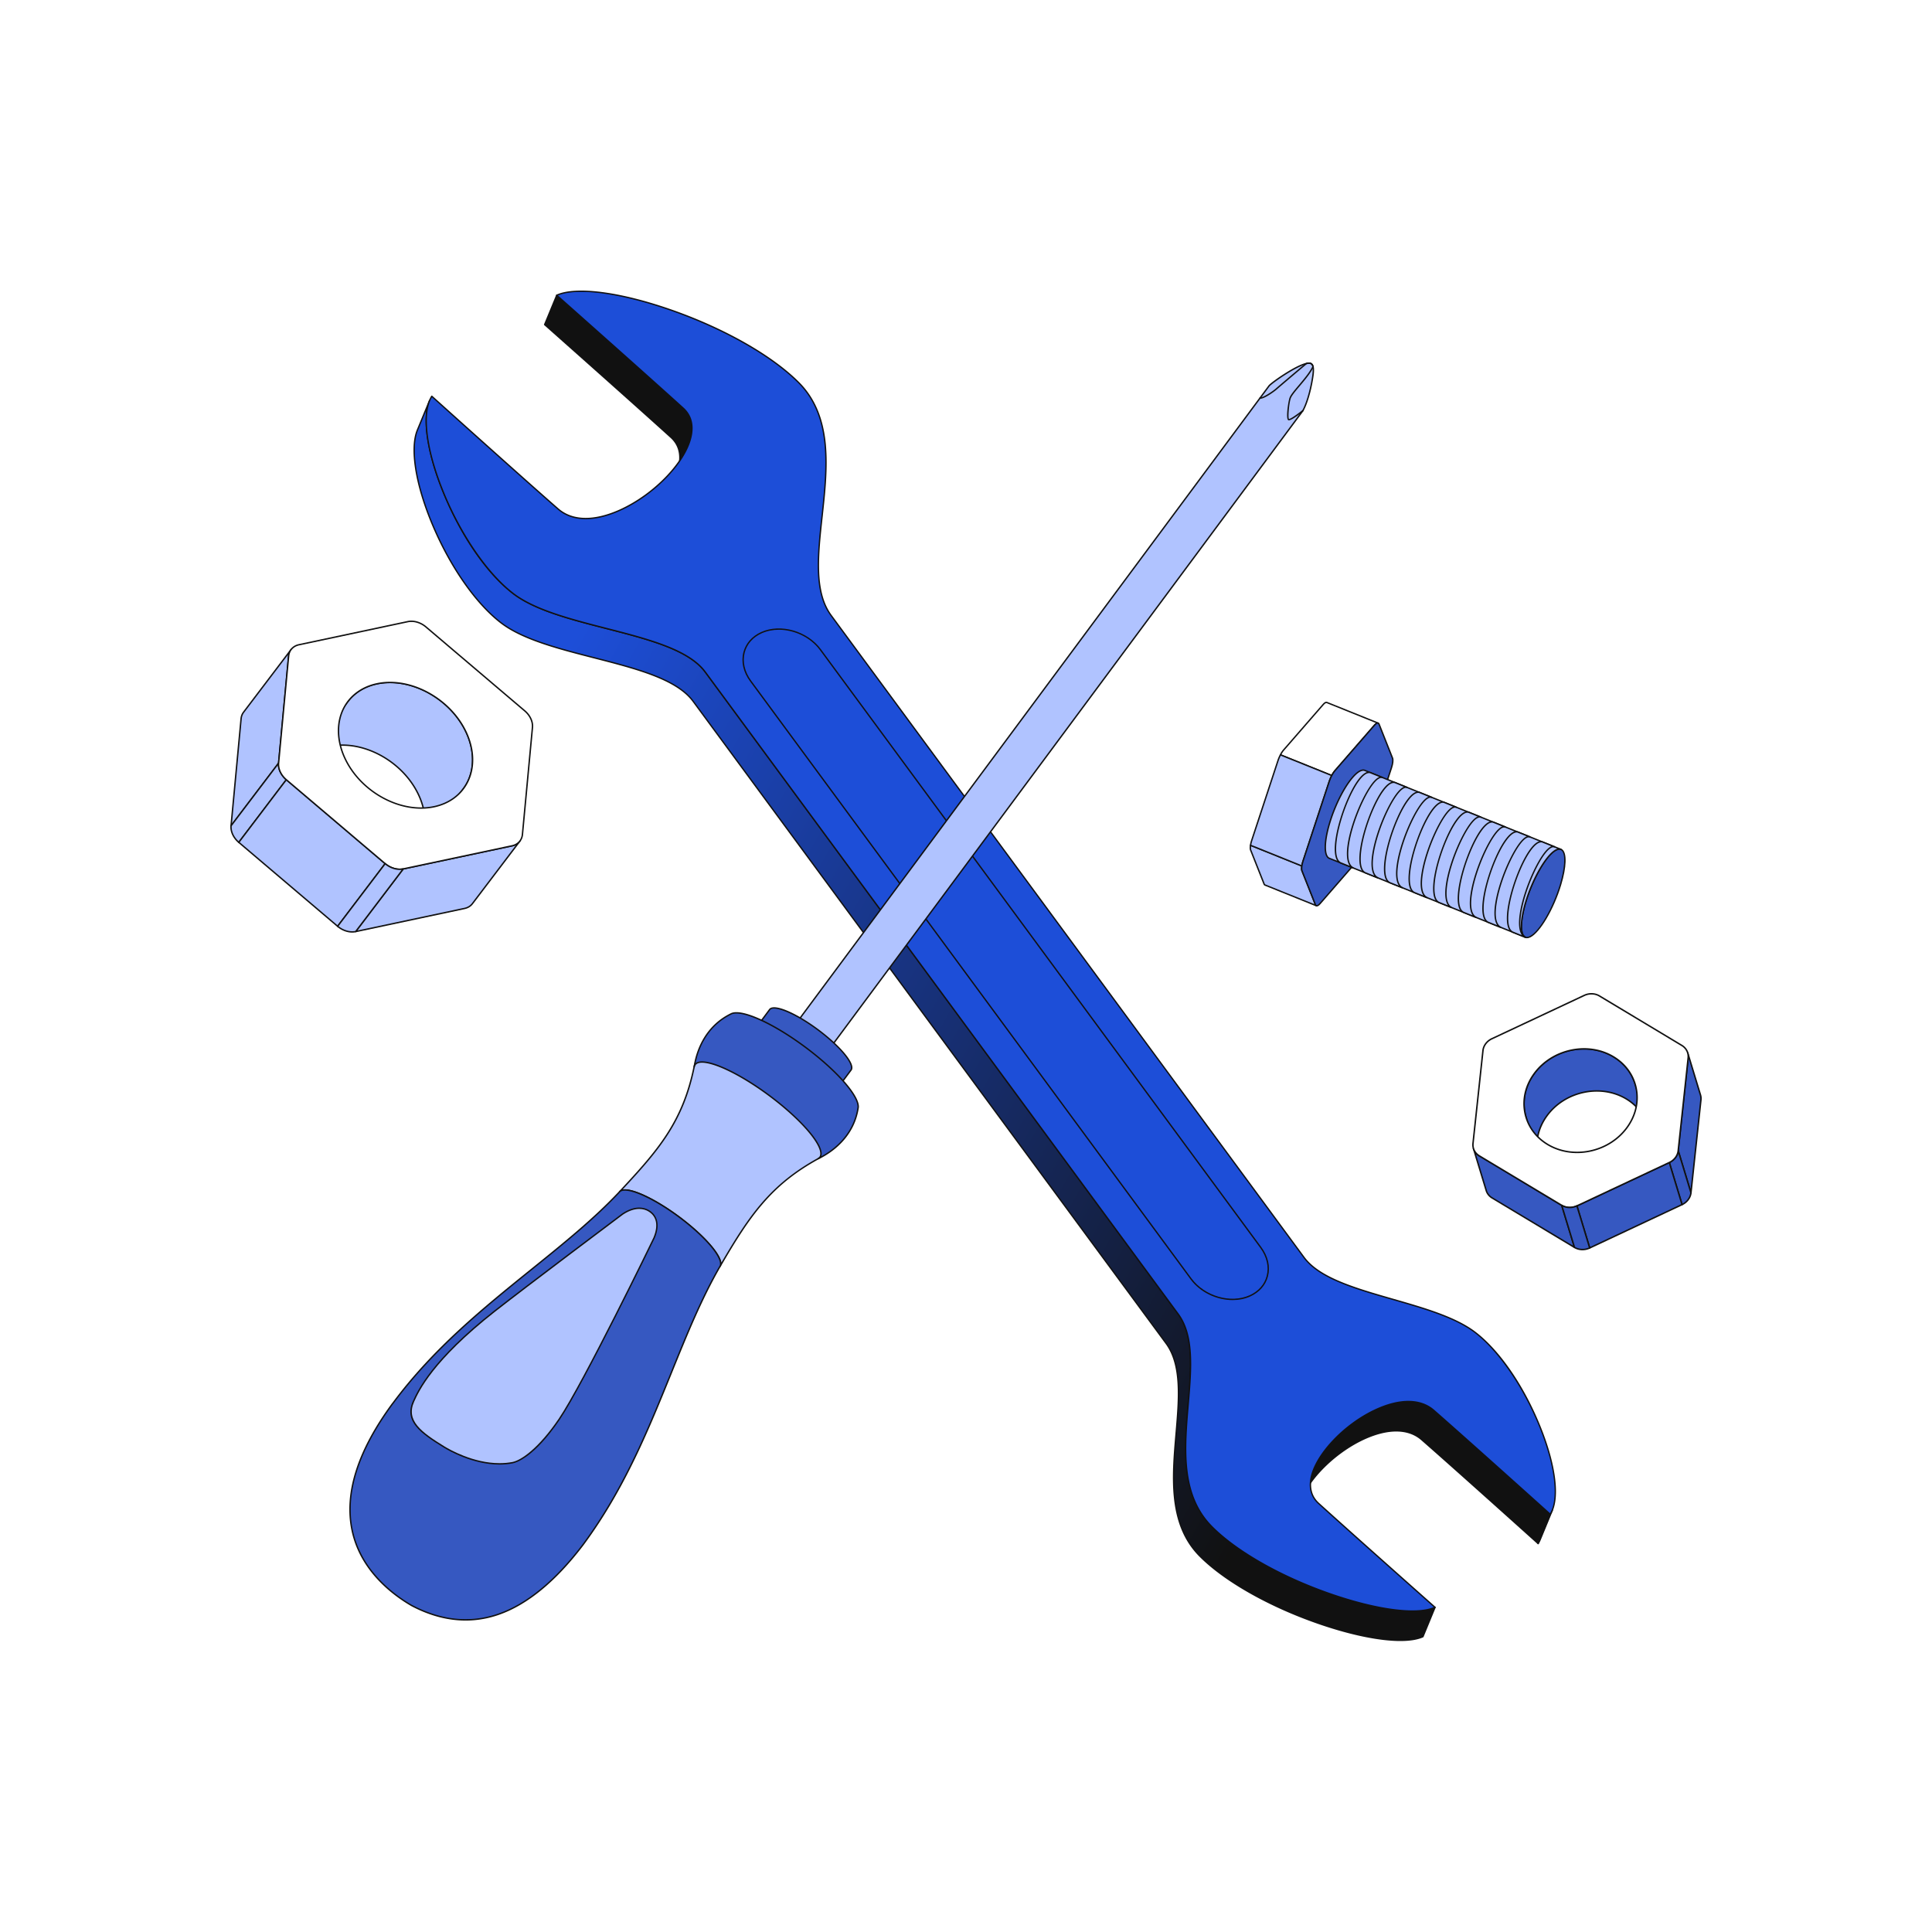 <svg xmlns="http://www.w3.org/2000/svg" viewBox="0 0 2500 2500" width="2500" height="2500"><path fill="#FFF" d="M0 0h2500v2500H0z"/><g transform="translate(535.0 376.0) rotate(0.0 739.5 874.0) scale(0.877 0.878)"><svg width="1685.844" height="1990.311" viewBox="0 0 1685.844 1990.311"><linearGradient id="a" gradientUnits="userSpaceOnUse" x1="105.252" x2="1417.589" y1="745.51" y2="1484.992"><stop offset="0" stop-color="#1D4ED8"/><stop offset="1" stop-color="#111"/></linearGradient><path d="m405.271 228.503-17.853 43.231c8.784-21.27 8.065-41.352-7.512-55.451C326.382 167.79 200.204 56.014 193.563 50.132l17.853-43.231c6.641 5.883 132.82 117.658 186.344 166.151 15.577 14.099 16.295 34.181 7.511 55.451" fill="#111"/><path d="M387.419 272.735a.999.999 0 0 1-.924-1.382l.029-.073c6.532-15.855 10.55-38.11-7.289-54.255C327.402 170.063 206.582 63 192.975 50.947l-.075-.067a1 1 0 0 1-.261-1.13l17.853-43.231a.997.997 0 0 1 1.587-.366l.075.067c13.607 12.054 134.436 119.124 186.277 166.092 14.822 13.417 17.506 32.982 7.764 56.574l-17.853 43.231c0 .001.001-.001 0 0a1 1 0 0 1-.923.618zm-192.66-222.88c15.648 13.864 134.515 119.206 185.818 165.687 10.968 9.927 15.291 23.218 12.851 39.019l10.919-26.439c6.549-15.859 10.606-38.157-7.259-54.328C346.324 127.801 229.388 24.16 211.804 8.58z" fill="#111"/><path d="m1680.358 1797.473-17.853 43.231c-.888 2.151-1.914 4.141-3.083 5.957l17.853-43.231c1.168-1.815 2.194-3.805 3.083-5.957" fill="#fff"/><g fill="#111"><path d="M1659.421 1847.661a1 1 0 0 1-.923-1.382l17.854-43.23a.961.961 0 0 1 .083-.159c1.12-1.742 2.129-3.691 2.998-5.794l.002-.004a.999.999 0 1 1 1.848.764l-.008.021-17.846 43.21c-.916 2.219-1.981 4.277-3.166 6.116a1.004 1.004 0 0 1-.842.458z"/><path d="m1677.275 1803.43-17.853 43.231c-6.218-5.587-124.361-111.737-171.785-153.108-21.153-18.455-52.972-15.6-84.13-1.593-40.032 17.996-78.953 54.402-92.687 87.659l17.853-43.231c13.734-33.257 52.655-69.663 92.687-87.659 31.157-14.006 62.976-16.862 84.13 1.593 47.423 41.371 165.567 147.521 171.785 153.108"/><path d="M1659.422 1847.661c-.244 0-.482-.09-.668-.256-12.704-11.415-125.455-112.691-171.773-153.099-18.915-16.502-48.414-17.011-83.062-1.435-39.981 17.973-78.746 54.615-92.174 87.129a1 1 0 0 1-1.848-.764l17.854-43.231c13.601-32.938 52.798-70.026 93.2-88.189 35.403-15.915 65.661-15.292 85.197 1.752 46.33 40.417 159.091 141.702 171.796 153.118a1 1 0 0 1 .256 1.126l-17.854 43.23a1.002 1.002 0 0 1-.924.619zm-209.343-168.113c15.099 0 28.096 4.422 38.216 13.251 45.247 39.473 153.855 137.001 170.743 152.173l17.043-41.27c-15.002-13.479-125.511-112.727-171.248-152.626-18.913-16.503-48.414-17.01-83.062-1.436-39.982 17.975-78.747 54.617-92.173 87.129l-10.203 24.708c18.023-27.722 50.455-55.484 83.703-70.43 17.064-7.67 32.932-11.499 46.981-11.499z"/></g><path d="M1177.92 1821.606c-83.446-84.129 3.008-241.922-49.604-313.265L430.61 562.242c-44.922-60.915-213.225-62.486-282.964-115.377C67.816 386.28-.223 220.242 23.722 162.262L5.869 205.493c-23.944 57.981 44.094 224.019 123.924 284.603 69.74 52.891 238.042 54.462 282.964 115.377l697.706 946.099c52.612 71.343-33.841 229.136 49.604 313.265 79.29 79.924 274.115 143.898 329.42 119.037l17.853-43.231c-55.305 24.861-250.13-39.113-329.42-119.037z" fill="url(#a)"/><path d="M1456.122 1990.315c-31.059.001-74.501-8.902-122.68-25.721-72.628-25.354-137.706-62.384-174.085-99.054-20.846-21.016-32.977-48.514-37.086-84.064-3.619-31.31-.755-64.792 2.016-97.172 4.427-51.749 8.608-100.628-14.629-132.139L411.952 606.067c-24.178-32.787-83.449-47.984-146.2-64.075-51.389-13.177-104.527-26.802-136.563-51.099-37-28.081-74.829-81.794-101.193-143.683C2.397 287.116-6.436 232.668 4.945 205.111l17.852-43.231a1.002 1.002 0 0 1 1.307-.542.999.999 0 0 1 .542 1.306c-11.182 27.078-2.353 80.934 23.043 140.551 26.232 61.583 63.826 114.994 100.562 142.873 31.716 24.054 84.656 37.628 135.854 50.756 63.105 16.181 122.711 31.465 147.312 64.824l697.705 946.1c23.686 32.118 19.473 81.362 15.012 133.497-5.609 65.57-11.41 133.373 34.498 179.657 36.176 36.465 100.97 73.314 173.324 98.573 69.453 24.245 128.836 32.008 154.977 20.255a.998.998 0 0 1 1.334 1.294l-17.853 43.231a1 1 0 0 1-.515.53c-8.268 3.717-19.764 5.53-33.777 5.53zM18.976 176.373 6.794 205.875c-11.183 27.078-2.354 80.934 23.042 140.551C56.068 408.01 93.662 461.42 130.397 489.3c31.715 24.053 84.655 37.627 135.852 50.755 63.105 16.181 122.712 31.465 147.312 64.825l697.706 946.099c23.686 32.118 19.473 81.362 15.012 133.497-5.609 65.57-11.41 133.373 34.498 179.657 36.176 36.465 100.97 73.314 173.324 98.573 69.134 24.134 128.291 31.938 154.614 20.416l16.779-40.631c-27.62 10.581-86.197 2.611-154.2-21.128-72.627-25.354-137.706-62.383-174.085-99.053-20.846-21.016-32.977-48.514-37.086-84.064-3.619-31.31-.755-64.792 2.016-97.172 4.428-51.749 8.609-100.628-14.629-132.139l-697.705-946.1c-24.178-32.786-83.448-47.983-146.199-64.074-51.39-13.177-104.528-26.803-136.565-51.1-37-28.081-74.829-81.794-101.192-143.683-21.674-50.879-31.329-97.715-26.873-127.605z" fill="#111"/><path d="M211.416 6.901c60.024-26.983 271.363 42.466 357.378 129.142 90.554 91.265-9.604 265.317 47.487 342.733l697.706 946.099c41.401 56.14 187.853 61.503 252.143 110.253 76.571 58.095 141.323 221.405 111.146 268.303-6.218-5.587-124.362-111.737-171.785-153.108-21.153-18.455-52.972-15.6-84.13-1.593-63.64 28.609-124.473 103.746-85.768 138.789 49.316 44.682 165.626 147.703 171.748 153.125-55.305 24.862-250.13-39.112-329.42-119.037-83.446-84.129 3.008-241.922-49.604-313.265l-697.707-946.1c-44.922-60.915-213.225-62.486-282.964-115.377C64.589 383.832-5.702 206.65 27.08 155.776c6.746 6.062 134.919 121.249 186.355 166.099 22.936 20.026 57.457 16.926 91.268 1.726 69.041-31.037 135.055-112.536 93.056-150.55-53.524-48.492-179.702-160.267-186.343-166.15z" fill="#1D4ED8"/><path d="M1473.974 1947.084c-31.059.001-74.502-8.902-122.68-25.721-72.627-25.354-137.706-62.383-174.085-99.053-20.846-21.016-32.977-48.514-37.086-84.064-3.619-31.31-.755-64.792 2.016-97.172 4.427-51.749 8.609-100.628-14.629-132.139l-697.705-946.1c-24.178-32.786-83.448-47.983-146.199-64.074-51.39-13.177-104.528-26.803-136.565-51.1-38.706-29.375-77.601-85.645-104.043-150.523-25.859-63.442-32.28-117.817-16.758-141.903a1 1 0 0 1 1.509-.202c5.485 4.93 134.912 121.243 186.344 166.089 20.534 17.929 52.57 18.485 90.201 1.568 51.853-23.31 98.933-73.28 104.949-111.392 2.43-15.388-1.66-28.006-12.154-37.505C345.255 126.832 224.434 19.769 210.828 7.716l-.075-.067a.998.998 0 0 1 .253-1.66c28.83-12.961 93.849-4.563 169.683 21.917 78.768 27.505 149.353 67.667 188.816 107.433 22.58 22.757 35.344 52.706 39.019 91.556 3.238 34.22-.766 70.899-4.636 106.371-6.21 56.901-12.075 110.646 13.198 144.918l697.706 946.099c22.452 30.446 75.238 45.583 131.123 61.608 45.014 12.908 91.56 26.254 120.819 48.442 35.688 27.077 71.547 78.953 95.925 138.77 23.838 58.494 29.761 108.641 15.457 130.871a1 1 0 0 1-1.509.203c-12.704-11.415-125.455-112.691-171.774-153.099-18.913-16.502-48.412-17.011-83.062-1.436-47.765 21.472-91.136 67.509-96.683 102.623-2.236 14.162 1.523 25.773 11.176 34.513 47.801 43.31 159.149 141.966 171.688 153.072.254.226.401.587.351.922-.051.336-.243.645-.553.784-8.267 3.714-19.762 5.528-33.776 5.528zM27.3 157.318c-14.369 24.042-7.71 77.092 17.549 139.065 25.921 63.597 65.541 120.953 103.4 149.685 31.716 24.053 84.656 37.628 135.854 50.755 63.105 16.182 122.711 31.465 147.312 64.825l697.705 946.099c23.686 32.118 19.473 81.362 15.012 133.497-5.609 65.57-11.41 133.373 34.498 179.657 36.176 36.465 100.97 73.314 173.324 98.572 68.208 23.812 126.706 31.725 153.539 20.868-17.169-15.21-124.009-109.896-170.572-152.084-10.184-9.221-14.157-21.437-11.809-36.307 5.64-35.704 49.529-82.419 97.838-104.136 35.406-15.915 65.662-15.291 85.197 1.752 45.395 39.601 154.563 137.636 170.906 152.318 13.151-22.186 6.992-71.008-16.247-128.031-23.886-58.61-60.396-111.463-95.281-137.931-28.962-21.961-75.324-35.256-120.161-48.113-56.222-16.122-109.326-31.349-132.182-62.343L615.476 479.369c-25.736-34.9-19.83-89.022-13.577-146.322 3.859-35.372 7.852-71.948 4.633-105.965-3.63-38.371-16.206-67.92-38.447-90.335-39.26-39.561-109.561-79.543-188.056-106.953C305.903 3.91 242.34-4.665 213.259 7.199c18.013 15.958 134.52 119.222 185.172 165.112 11.025 9.98 15.328 23.203 12.787 39.299-3.03 19.194-15.986 41.594-36.482 63.071-19.974 20.931-44.7 38.629-69.622 49.833-38.387 17.257-71.179 16.587-92.337-1.885C162.965 279.194 40.02 168.748 27.3 157.318z" fill="#111"/><path d="M513.469 504.156c-28.441 12.785-35.561 44.737-15.935 71.35l649.676 880.971c19.652 26.648 58.618 37.881 87.059 25.095 28.405-12.769 35.526-44.719 15.874-71.367L600.466 529.233c-19.625-26.612-58.593-37.846-86.997-25.077" fill="#1D4ED8"/><path d="M1208.619 1487.824c-23.366.001-47.9-11.344-62.214-30.754L496.728 576.099c-10.078-13.667-13.578-29.012-9.855-43.21 3.427-13.066 12.727-23.595 26.186-29.645l.41.912-.41-.912c28.772-12.937 68.346-1.543 88.212 25.395l649.677 880.971c10.096 13.689 13.604 29.054 9.877 43.263-3.423 13.054-12.708 23.57-26.146 29.611-8.062 3.624-16.974 5.34-26.06 5.34zM539.151 499.89c-8.814 0-17.454 1.664-25.272 5.178-12.897 5.797-21.801 15.858-25.071 28.328-3.566 13.602-.182 28.346 9.53 41.516l649.677 880.972c19.351 26.242 57.86 37.354 85.844 24.776 12.875-5.788 21.765-15.836 25.031-28.294 3.57-13.613.178-28.375-9.552-41.568L599.661 529.827c-13.931-18.891-37.799-29.937-60.51-29.937z" fill="#111"/></svg></g><g transform="translate(452.0 469.0) rotate(0.0 624.0 814.0) scale(0.912 0.912)"><svg width="1368.87" height="1785.174" viewBox="0 0 1368.87 1785.174"><ellipse cx="641.872" cy="977.124" fill="#b0c3ff" rx="7.439" ry="29.757" transform="matrix(.596 -.803 .803 .596 -525.317 910.487)"/><path d="M663.121 996.823c-4.467 0-11.324-3.496-14.605-5.324-12.956-7.221-26.757-19.27-30.766-26.859-1.494-2.829-1.592-4.909-.29-6.182 3.297-3.227 13.524 1.927 17.768 4.292 12.957 7.221 26.758 19.27 30.766 26.859 1.494 2.829 1.592 4.909.29 6.182-.749.731-1.853 1.032-3.163 1.032zm-42.506-37.419c-.848 0-1.437.172-1.756.484-.568.556-.328 1.948.66 3.818 3.855 7.3 17.3 18.984 29.971 26.045 8.8 4.905 14.151 5.829 15.396 4.609.568-.556.328-1.947-.66-3.818-3.855-7.3-17.3-18.983-29.971-26.045-6.545-3.647-11.181-5.093-13.64-5.093z" fill="#111"/><path d="M1305.238 32.916 617.964 959.397c1.598-2.155 7.818-.767 16.778 4.227 12.834 7.153 26.43 18.996 30.368 26.452 1.189 2.251 1.362 3.844.67 4.776l687.274-926.481c7.564-14.079 12.328-36.285 14.211-49.925 2.506-18.149-3.208-18.314-9.276-16.928-15.244 3.484-46.792 25.444-52.751 31.398z" fill="#b0c3ff"/><path d="M665.78 995.852a1 1 0 0 1-.803-1.596c.449-.605.175-1.959-.751-3.713-3.855-7.299-17.3-18.984-29.971-26.045-9.773-5.447-14.617-5.678-15.487-4.505a1 1 0 0 1-1.607-1.191L1304.435 32.32a1.03 1.03 0 0 1 .096-.112c6.199-6.194 37.871-28.154 53.236-31.665 3.03-.692 6.145-1.05 8.384 1 2.699 2.473 3.368 7.887 2.104 17.039-2.024 14.657-6.989 36.616-14.32 50.262a.942.942 0 0 1-.078.123L666.588 995.441l-.005.006a.997.997 0 0 1-.803.405zm-45.104-38.433c4.445.028 11.227 3.478 14.552 5.331 12.956 7.221 26.758 19.27 30.766 26.859.393.744.689 1.438.888 2.08l685.326-923.855c7.187-13.417 12.068-35.055 14.067-49.525 1.134-8.211.638-13.355-1.475-15.291-1.56-1.428-4.088-1.097-6.588-.525-14.704 3.36-46.168 25.09-52.216 31.078z" fill="#111"/><path d="M1333.043 82.131c-.332 0-.575-.06-.754-.149-3.976-1.999.012-26.927 1.683-31.749 1.45-4.181 6.867-10.592 13.139-18.016 7.156-8.471 15.255-18.056 19.203-26.402-.444-1.543-1.158-2.586-2.176-3.184-1.304-.765-3.213-.833-5.682-.202-9.441 7.78-37.245 31.34-43.033 36.418-2.669 2.343-17.837 13.483-23.37 12.625a1 1 0 1 1 .307-1.977c4.068.626 17.879-8.76 21.745-12.151 5.83-5.116 33.969-28.958 43.25-36.599a.99.99 0 0 1 .377-.194c3.146-.844 5.573-.729 7.419.354 1.554.913 2.628 2.513 3.193 4.757a1 1 0 0 1-.062.664c-4.003 8.667-12.312 18.502-19.645 27.18-5.887 6.969-11.448 13.551-12.776 17.38-2.656 7.663-4.118 27.494-2.655 29.302 1.895.24 11.384-6.296 19.222-12.599a1.001 1.001 0 0 1 1.254 1.559c-13.46 10.825-18.645 12.983-20.639 12.983z" fill="#111"/><g><ellipse cx="629.853" cy="993.762" fill="#fff" rx="17.898" ry="71.915" transform="matrix(.596 -.803 .803 .596 -543.5 907.038)"/><path d="M681.212 1039.954c-7.608 0-19.922-4.499-35.047-13-31.167-17.516-64.121-46.383-73.461-64.351-3.162-6.082-3.438-10.448-.824-12.979 5.103-4.939 20.676-.848 41.66 10.945 31.167 17.516 64.121 46.384 73.461 64.351 3.162 6.082 3.438 10.449.824 12.979-1.425 1.38-3.666 2.055-6.613 2.055zm-102.698-90.383c-2.561 0-4.287.564-5.243 1.49-2.372 2.295-.653 7.042 1.207 10.619 9.188 17.676 41.787 46.176 72.666 63.531 23.775 13.362 36.022 14.412 39.29 11.251 2.372-2.296.653-7.042-1.207-10.62-9.188-17.676-41.786-46.175-72.666-63.531-16.813-9.447-27.862-12.74-34.047-12.74z" fill="#111"/><path d="m572.092 950.893 24.259-32.673c3.879-5.224 19.102-1.736 40.958 10.548 31.072 17.463 63.784 46.09 73.064 63.941 2.752 5.295 3.134 9.046 1.499 11.249l-24.259 32.673c1.635-2.203 1.254-5.955-1.499-11.249-9.28-17.85-41.991-46.478-73.064-63.941-21.856-12.284-37.079-15.772-40.958-10.548" fill="#3658c1"/><path d="M687.612 1037.631a1 1 0 0 1-.802-1.596l.004-.005c1.424-1.927.875-5.449-1.587-10.186-9.188-17.676-41.786-46.175-72.666-63.531-16.753-9.415-35.515-16.413-39.666-10.823a1 1 0 1 1-1.602-1.197l24.255-32.667c4.419-5.955 20.214-2.113 42.25 10.272 31.166 17.515 64.121 46.383 73.461 64.351 2.883 5.546 3.359 9.687 1.414 12.307l-24.259 32.672a.995.995 0 0 1-.802.403zm-109.084-90.084c7.575 0 19.807 4.477 35.012 13.022 31.167 17.516 64.121 46.384 73.461 64.351 1.486 2.858 2.333 5.343 2.538 7.439l21.53-28.997c1.429-1.926.882-5.45-1.583-10.192-9.189-17.676-41.788-46.176-72.667-63.53-16.753-9.416-35.514-16.415-39.666-10.823l-21.528 28.995a14.672 14.672 0 0 1 2.903-.265z" fill="#111"/></g><g><path d="M383.58 1176.579c57.377-61.341 89.949-100.388 105.733-177.326.463-2.255 2.633-7.378 3.064-9.694 6.826-7.297 30.369-1.615 63.792 17.17 48.782 27.416 100.137 72.359 114.706 100.383 4.056 7.803 4.833 13.471 2.789 16.997-2.92 1.511-5.645 4.131-8.434 5.667-67.407 37.117-97.497 80.76-139.13 152.581 1.607-2.772.996-7.228-2.193-13.362-11.453-22.031-51.827-57.364-90.177-78.917-26.275-14.768-44.783-19.236-50.15-13.499" fill="#b0c3ff"/><path d="M526.1 1283.357a1 1 0 0 1-.864-1.502l.003-.005c1.456-2.519.688-6.804-2.218-12.395-11.359-21.851-51.634-57.069-89.78-78.507-24.581-13.814-43.787-19.188-48.931-13.687a1 1 0 1 1-1.461-1.367l.013-.014c54.955-58.753 89.447-98.728 105.471-176.831.236-1.153.854-2.9 1.508-4.75.661-1.869 1.343-3.801 1.552-4.925a1 1 0 0 1 .253-.5c7.507-8.027 31.811-1.679 65.013 16.981 48.848 27.453 100.483 72.669 115.104 100.794 4.134 7.953 5.065 13.996 2.767 17.96a1.002 1.002 0 0 1-.406.387c-1.463.757-2.927 1.845-4.343 2.897-1.32.981-2.686 1.996-4.068 2.757-32.37 17.824-56.72 37.271-78.955 63.054-20.606 23.894-38.155 51.828-59.792 89.153a.995.995 0 0 1-.866.5zm-134.988-110.191c9.307 0 24.43 5.542 43.109 16.04 38.432 21.599 79.064 57.185 90.575 79.327 1.749 3.364 2.773 6.302 3.072 8.795 20.503-35.175 37.512-61.895 57.376-84.929 22.095-25.621 47.358-45.798 79.505-63.5 1.264-.696 2.515-1.625 3.84-2.61 1.396-1.038 2.837-2.108 4.345-2.924 1.724-3.313.709-8.763-2.944-15.792-14.469-27.833-65.748-72.681-114.309-99.973-31.085-17.47-55.48-24.322-62.382-17.553-.283 1.279-.937 3.128-1.57 4.921-.603 1.705-1.226 3.468-1.435 4.486-15.781 76.92-49.28 117.024-102.401 173.975a18.333 18.333 0 0 1 3.219-.263z" fill="#111"/><path d="M670.498 1127.026c16.619-9.012 45.51-30.118 51.483-69.795.409-3.435-.796-8.045-3.802-13.827-14.568-28.024-65.924-72.967-114.706-100.383-29.843-16.772-51.81-23.099-61.278-18.96-36.162 17.314-47.907 50.887-51.689 69.358l-1.193 5.835c.285-1.439.974-2.64 1.881-3.61 6.664-7.124 29.649-1.576 62.279 16.762 47.625 26.766 97.762 70.643 111.985 98.002 3.96 7.618 4.718 13.152 2.723 16.594-.675 1.164-1.664 2.089-2.951 2.774z" fill="#3658c1"/><path d="M665.232 1130.776a1 1 0 0 1-.471-1.883c1.122-.597 1.981-1.402 2.556-2.393 1.856-3.201.907-8.606-2.745-15.631-14.125-27.17-64.183-70.95-111.587-97.592-30.625-17.212-54.592-23.866-61.059-16.951-.833.89-1.375 1.913-1.614 3.041l-.018.086a1 1 0 0 1-1.961-.395l.021-.1 1.174-5.741c3.819-18.653 15.685-52.559 52.237-70.06 10.162-4.445 32.825 2.481 62.199 18.99 48.847 27.452 100.482 72.668 115.104 100.794 3.036 5.84 4.351 10.688 3.908 14.407-6.042 40.134-35.173 61.431-52 70.556l-.014.007-5.267 2.75a.994.994 0 0 1-.463.115zm5.266-3.75h.01zM500.566 991.628c11.483 0 30.221 6.88 53.398 19.906 47.692 26.803 98.106 70.951 112.382 98.413 3.666 7.05 4.754 12.566 3.246 16.424l.438-.229c16.501-8.951 45.056-29.822 50.963-69.061.391-3.283-.853-7.74-3.7-13.217-14.47-27.834-65.748-72.682-114.309-99.973-28.398-15.96-50.972-23.028-60.388-18.916-35.741 17.114-47.365 50.354-51.11 68.643l-.102.498c2.12-1.668 5.22-2.488 9.182-2.488z" fill="#111"/><path d="M331.309 1677.906a635.594 635.594 0 0 0 21.669-31.113c80.495-122.647 112.501-259.756 173.069-364.34l.054-.095-.003.005.003-.005c1.607-2.772.996-7.228-2.193-13.362-11.453-22.031-51.827-57.364-90.177-78.917-26.276-14.767-44.785-19.235-50.151-13.498-89.433 95.573-225.117 170.099-321.562 299.991-.27.289-.523.592-.758.909-126.086 171.294-23.002 257.25 27.293 286.309 84.167 44.281 164.636 16.757 242.756-85.884z" fill="#3658c1"/><path d="M164.997 1785.11c-25.308 0-51.029-6.819-76.911-20.437-26.599-15.367-72.972-49.763-85.083-107.676-11.03-52.738 8.299-113.337 57.451-180.111.247-.332.513-.652.794-.956 57.799-77.831 128.652-134.988 197.173-190.266 45.551-36.746 88.576-71.455 124.429-109.769 5.973-6.388 25.179-1.412 51.371 13.31 38.433 21.6 79.064 57.186 90.575 79.328 3.286 6.321 4.017 11.141 2.171 14.326l-.005.009c-26.329 45.462-47.093 96.647-69.076 150.837-28.758 70.89-58.495 144.192-104.072 213.637a640.187 640.187 0 0 1-21.709 31.17c-38.876 51.079-79.107 84.178-119.575 98.376-15.628 5.483-31.5 8.222-47.533 8.222zm226.043-609.975c-3.096 0-5.389.694-6.729 2.127-35.949 38.417-79.026 73.168-124.633 109.959-68.436 55.209-139.203 112.297-196.856 189.944a.854.854 0 0 1-.071.086 9.78 9.78 0 0 0-.688.824c-48.797 66.293-68.009 126.354-57.101 178.513 11.953 57.151 57.817 91.153 84.092 106.334 41.73 21.954 83.063 26.026 122.814 12.077 40.091-14.065 80.011-46.939 118.644-97.696a639.271 639.271 0 0 0 21.63-31.058c45.47-69.281 75.17-142.492 103.891-213.293 22.01-54.256 42.8-105.504 69.149-151.001l.004.001a.913.913 0 0 1 .081-.146c1.43-2.47.664-6.757-2.245-12.352-11.359-21.851-51.634-57.068-89.78-78.507-18.176-10.213-33.415-15.812-42.202-15.812zm-59.731 502.771h.01z" fill="#111"/><path d="M424.321 1203.379c-4.976-2.836-17.615-7.486-36.291 4.733 0 0-136.883 102.694-181.744 137.918-80.769 63.417-104.674 104.851-115.105 127.906-12.321 27.234 8.955 43.742 43.032 64.731 12.388 7.63 55.208 30.425 97.369 22.416 10.641-2.022 35.38-16.201 66.144-61.501 34.079-50.182 133.878-255.574 134.644-257.367 7.1-16.616 5.37-31.187-8.049-38.836z" fill="#b0c3ff"/><path d="M213.151 1563.768c-37.902.002-72.121-19.727-79.464-24.249-33.554-20.669-56.31-37.501-43.418-65.995 6.538-14.452 26.435-58.431 115.398-128.281 44.357-34.828 180.393-136.904 181.762-137.931 18.563-12.146 31.39-8.22 37.386-4.802 13.087 7.459 16.175 22.075 8.472 40.098-.683 1.597-100.471 207.078-134.736 257.535-36.537 53.802-62.042 61.021-66.784 61.922-6.234 1.185-12.476 1.702-18.616 1.703zm198.207-362.698c-6.012 0-13.644 1.901-22.781 7.878-1.316.99-137.334 103.054-181.674 137.868-88.578 69.548-108.323 113.19-114.811 127.532-12.218 27.006 9.968 43.34 42.645 63.468 7.251 4.466 41.056 23.953 78.388 23.955 6.032 0 12.15-.509 18.27-1.671 12.723-2.417 37.513-19.864 65.503-61.08 34.459-50.743 133.819-255.53 134.553-257.201 7.363-17.228 4.656-30.572-7.625-37.572-2.697-1.537-6.885-3.177-12.468-3.177z" fill="#111"/></g></svg></g><g transform="translate(298.0 803.0) rotate(0.0 196.0 202.0) scale(0.917 0.916)"><svg width="427.476" height="440.856" viewBox="0 0 427.476 440.856"><path d="m328.637 237.902-67.074 88.501c15.487-20.434 18.174-49.995 4.271-79.924-22.27-47.944-78.672-78.668-125.962-68.616-17.747 3.772-31.691 12.758-41.006 25.049l67.074-88.501c9.315-12.291 23.259-21.277 41.006-25.049 47.29-10.052 103.692 20.672 125.962 68.616 13.902 29.93 11.215 59.49-4.271 79.924" fill="#b0c3ff"/><path d="M261.562 327.403a1 1 0 0 1-.796-1.604c15.844-20.905 17.399-50.4 4.161-78.899-22.051-47.473-78.056-78.003-124.847-68.06-16.936 3.599-30.911 12.132-40.417 24.675a1 1 0 1 1-1.593-1.208l67.073-88.5c9.801-12.931 24.184-21.723 41.595-25.423 47.651-10.131 104.655 20.903 127.077 69.173 13.555 29.182 11.914 59.445-4.382 80.95l-67.04 88.458-.033.043a1 1 0 0 1-.798.395zM158.297 174.968c43.021 0 88.887 28.985 108.444 71.089 10.839 23.335 11.963 47.36 3.646 67.047l57.452-75.806c15.844-20.904 17.399-50.399 4.161-78.899-22.052-47.474-78.064-78.003-124.847-68.06-16.935 3.6-30.91 12.132-40.417 24.675l-57.479 75.842c8.471-6.745 18.762-11.498 30.407-13.973 6.087-1.292 12.333-1.915 18.633-1.915z" fill="#111"/><path d="M18.73 129.461c-1.94 2.56-3.157 5.682-3.479 9.186L1.089 289.875l67.074-88.501L82.324 50.146c.322-3.505 1.539-6.627 3.479-9.186z" fill="#b0c3ff"/><path d="M1.089 290.875a1.001 1.001 0 0 1-.996-1.093l14.161-151.228c.331-3.605 1.604-6.959 3.679-9.697l67.073-88.501a1 1 0 1 1 1.593 1.208l-.008.01c-1.844 2.438-2.976 5.434-3.271 8.664l-14.162 151.23a1.011 1.011 0 0 1-.199.511l-67.073 88.5a1 1 0 0 1-.797.396zM81.59 48.174l-62.063 81.891c-1.85 2.44-2.984 5.439-3.28 8.674L2.413 286.474l64.781-85.477L81.329 50.053c.058-.635.146-1.262.261-1.879zm-62.86 81.287h.01z" fill="#111"/><path d="m79.05 224.814-67.073 88.501c-7.498-6.39-11.648-15.323-10.888-23.439l67.073-88.501c-.759 8.115 3.39 17.048 10.888 23.439" fill="#b0c3ff"/><path d="M11.977 314.315a.998.998 0 0 1-.648-.239C3.611 307.498-.693 298.189.094 289.782c.018-.186.087-.362.199-.511l67.073-88.501a1 1 0 0 1 1.793.697c-.728 7.77 3.312 16.424 10.54 22.585a1 1 0 0 1 .148 1.365l-67.073 88.501a1 1 0 0 1-.797.397zm-9.916-24.066c-.584 7.405 3.124 15.574 9.769 21.604l65.861-86.901c-6.345-5.702-10.212-13.276-10.586-20.527z" fill="#111"/><path d="M397.646 318.189 244 350.847l-67.074 88.501 153.646-32.658c4.709-1.001 8.534-3.409 11.1-6.795l67.074-88.501c-2.567 3.386-6.392 5.794-11.1 6.795z" fill="#b0c3ff"/><path d="M176.926 440.348a.999.999 0 0 1-.797-1.604l67.073-88.501c.145-.191.354-.324.589-.374l153.646-32.659c4.401-.935 8.036-3.156 10.512-6.421a1 1 0 0 1 1.593 1.208l-.008.011-67.066 88.49c-2.769 3.653-6.811 6.132-11.689 7.169l-153.646 32.659a.964.964 0 0 1-.207.022zm67.646-88.6-65.227 86.063 151.019-32.1c4.402-.936 8.037-3.156 10.512-6.421l62.04-81.859a21.515 21.515 0 0 1-5.062 1.736z" fill="#111"/><path d="m218.535 343.383-67.074 88.501-139.484-118.57 67.073-88.5z" fill="#b0c3ff"/><path d="M151.461 432.884a.994.994 0 0 1-.647-.238L11.33 314.076a1 1 0 0 1-.149-1.366l67.073-88.501a1 1 0 0 1 1.444-.158L219.182 342.62a1 1 0 0 1 .149 1.366l-67.073 88.501a1 1 0 0 1-.797.397zM13.345 313.165l137.958 117.272 65.863-86.905L79.208 226.26z" fill="#111"/><path d="M415.496 127.546c7.512 6.357 11.662 15.291 10.888 23.439l-14.135 151.222c-.787 8.122-6.331 14.223-14.604 15.981L244 350.847c-8.245 1.753-17.979-1.101-25.465-7.464L79.05 224.814c-7.498-6.39-11.648-15.323-10.888-23.439L82.324 50.146c.747-8.143 6.332-14.222 14.577-15.975L250.547 1.513c8.272-1.758 17.966 1.073 25.491 7.458zM287.588 262.971c47.29-10.052 67.59-57.049 45.319-104.993-22.27-47.944-78.672-78.668-125.962-68.616-47.263 10.046-67.55 57.071-45.28 105.015 22.271 47.944 78.66 78.64 125.923 68.594" fill="#fff"/><path d="M239.064 352.352c-7.233 0-14.976-2.936-21.177-8.208L78.403 225.575c-7.718-6.577-12.023-15.886-11.236-24.294L81.329 50.053c.785-8.551 6.672-15.012 15.364-16.86L250.339.535c8.534-1.812 18.63 1.125 26.347 7.673l139.458 118.576c7.733 6.544 12.038 15.854 11.235 24.296l-14.134 151.221c-.83 8.563-6.728 15.024-15.392 16.866l-153.646 32.659a24.798 24.798 0 0 1-5.143.526zM255.511 2.005c-1.624 0-3.218.16-4.756.486L97.109 35.149c-7.804 1.659-13.087 7.44-13.788 15.088l-14.162 151.23c-.728 7.77 3.312 16.424 10.54 22.585l139.483 118.569c7.243 6.158 16.674 8.933 24.609 7.248l153.646-32.659c7.78-1.654 13.074-7.439 13.816-15.1l14.134-151.219c.742-7.802-3.296-16.455-10.537-22.583l-.002-.001L275.391 9.733c-5.849-4.963-13.12-7.728-19.88-7.728zm13.658 263.86c-43.009 0-88.859-28.976-108.41-71.067-11.421-24.588-12.111-50.423-1.893-70.88 9.139-18.295 26.14-30.916 47.871-35.535 47.645-10.132 104.654 20.903 127.077 69.173 11.415 24.576 12.105 50.396 1.894 70.84-9.142 18.302-26.157 30.928-47.912 35.552l-.208-.978.208.978c-6.085 1.294-12.328 1.917-18.627 1.917zM225.423 88.461c-6.183 0-12.298.61-18.27 1.879-21.124 4.49-37.637 16.733-46.498 34.473-9.944 19.909-9.246 45.111 1.918 69.143 19.23 41.402 64.299 69.914 106.543 69.916 6.18 0 12.294-.61 18.264-1.878 21.147-4.495 37.675-16.744 46.539-34.49 9.938-19.896 9.239-45.083-1.919-69.104-19.237-41.415-64.321-69.939-106.577-69.939z" fill="#111"/><path d="m244 350.847-67.074 88.501c-8.245 1.753-17.979-1.101-25.465-7.464l67.073-88.501c7.486 6.364 17.22 9.217 25.466 7.464" fill="#b0c3ff"/><path d="M171.991 440.853c-7.232 0-14.976-2.936-21.177-8.208a1 1 0 0 1-.149-1.366l67.073-88.501a1 1 0 0 1 1.444-.158c7.243 6.158 16.674 8.933 24.609 7.248a.998.998 0 0 1 1.005 1.582l-67.073 88.501a1.001 1.001 0 0 1-.589.374 24.663 24.663 0 0 1-5.143.528zm-19.154-9.129c7.028 5.646 15.929 8.198 23.52 6.72l65.35-86.226c-7.646.791-16.17-1.929-23.004-7.4z" fill="#111"/></svg></g><g transform="translate(1905.0 1285.0) rotate(0.0 148.5 166.5) scale(0.955 0.957)"><svg width="311.05" height="347.849" viewBox="0 0 311.05 347.849"><path d="m220.729 122.976 17.313 56.906c-4.471-14.697-14.388-27.842-29.257-36.755-34.375-20.604-82.195-10.779-106.838 21.949-13.987 18.576-17.496 40.528-11.63 59.808l-17.313-56.906c-5.866-19.28-2.357-41.233 11.63-59.808 24.644-32.728 72.464-42.553 106.838-21.949 14.869 8.913 24.786 22.058 29.257 36.755" fill="#3658c1"/><path d="M90.317 225.884a1 1 0 0 1-.957-.709L72.047 168.27c-6.202-20.389-1.905-42.514 11.789-60.7 24.896-33.065 73.413-43.027 108.15-22.206 14.469 8.673 25.016 21.927 29.7 37.321l17.312 56.905a1 1 0 1 1-1.914.582c-4.539-14.92-14.772-27.771-28.813-36.188-33.889-20.311-81.225-10.579-105.525 21.693-13.307 17.671-17.487 39.145-11.472 58.915a1.002 1.002 0 0 1-.957 1.292zM151.573 76.47c-25.103 0-50.433 11.442-66.14 32.302-13.306 17.671-17.487 39.145-11.473 58.915l12.687 41.697c-.699-15.591 4.286-31.346 14.501-44.91 24.898-33.066 73.416-43.025 108.15-22.205 9.688 5.807 17.618 13.668 23.207 22.851l-12.733-41.854c-4.539-14.919-14.772-27.771-28.813-36.188-11.984-7.182-25.651-10.608-39.386-10.608z" fill="#111"/><path d="m309.318 137.702-17.313-56.906c.654 2.149.881 4.445.633 6.789L279.12 213.133l17.313 56.906 13.518-125.547a17.069 17.069 0 0 0-.633-6.79z" fill="#3658c1"/><path d="M296.433 271.038a1 1 0 0 1-.956-.709l-17.313-56.905a.994.994 0 0 1-.037-.398l13.519-125.547c.231-2.179.031-4.33-.596-6.391a1.001 1.001 0 0 1 1.914-.582l17.312 56.906a18 18 0 0 1 .67 7.186l-13.518 125.549a1 1 0 0 1-.995.891zm-16.297-58.001 15.828 52.021 12.993-120.675a16.027 16.027 0 0 0-.596-6.391l-14.879-48.906z" fill="#111"/><path d="m279.121 213.133 17.313 56.906c-.705 6.75-5.311 12.867-12.048 16.001l-17.313-56.906c6.737-3.134 11.343-9.251 12.048-16.001" fill="#3658c1"/><path d="M284.385 287.039a1 1 0 0 1-.957-.709l-17.312-56.905a.999.999 0 0 1 .535-1.197c6.411-2.983 10.809-8.807 11.476-15.198a.998.998 0 0 1 .898-.892c.471-.038.913.249 1.053.704l17.313 56.905a.996.996 0 0 1 .037.395c-.74 7.089-5.576 13.527-12.621 16.804a1.004 1.004 0 0 1-.422.093zm-16.108-57.381 16.72 54.959c5.783-3.071 9.724-8.52 10.42-14.484l-16.131-53.018c-1.708 5.246-5.672 9.819-11.009 12.543z" fill="#111"/><path d="M121.314 287.028 9.632 220.086c-3.916-2.347-6.671-5.882-7.904-9.936l17.313 56.906c1.233 4.053 3.988 7.589 7.904 9.936l111.683 66.942z" fill="#3658c1"/><path d="M138.627 344.934a.99.99 0 0 1-.514-.143L26.431 277.85c-4.063-2.436-7.027-6.165-8.348-10.503L.775 210.456l-.005-.015a1.002 1.002 0 0 1 .666-1.248 1.002 1.002 0 0 1 1.248.666c1.174 3.862 3.824 7.189 7.461 9.369l111.683 66.941a.996.996 0 0 1 .443.566l17.312 56.906a1 1 0 0 1-.956 1.293zM5.082 217.739l14.915 49.025c1.175 3.862 3.825 7.189 7.462 9.37l109.456 65.606-16.445-54.055L9.118 220.944a19.475 19.475 0 0 1-4.036-3.205z" fill="#111"/><path d="m267.072 229.134 17.313 56.905-125.161 58.629-17.313-56.906z" fill="#3658c1"/><path d="M159.224 345.667a1.002 1.002 0 0 1-.957-.709l-17.312-56.905a.998.998 0 0 1 .533-1.196l125.161-58.628a1.002 1.002 0 0 1 1.381.614l17.312 56.905a.998.998 0 0 1-.533 1.196l-125.161 58.628a.986.986 0 0 1-.424.095zM143.12 288.3l16.725 54.972 123.331-57.771-16.725-54.972z" fill="#111"/><path d="M279.121 213.133c-.705 6.75-5.311 12.867-12.048 16.001l-125.161 58.629c-6.752 3.153-14.583 2.87-20.597-.734L9.632 220.086c-5.993-3.592-9.267-9.967-8.529-16.723L14.601 77.805c.724-6.738 5.33-12.855 12.048-16.001L151.83 3.187c6.732-3.164 14.583-2.87 20.577.723L284.09 70.851c6.013 3.604 9.267 9.966 8.549 16.735zm-176.872-8.417c34.374 20.604 82.214 10.791 106.858-21.938 24.644-32.728 16.74-75.953-17.635-96.557S109.277 75.442 84.634 108.17c-24.643 32.729-16.759 75.942 17.615 96.546" fill="#fff"/><path d="M132.147 290.929c-4.022 0-7.972-1.02-11.347-3.043L9.118 220.944c-6.335-3.796-9.787-10.573-9.01-17.688L13.607 77.698c.76-7.073 5.595-13.511 12.618-16.8L151.406 2.281c6.994-3.286 15.237-2.991 21.515.771l111.683 66.942c6.326 3.792 9.786 10.573 9.029 17.698l-13.519 125.545c-.739 7.087-5.575 13.526-12.62 16.804l-125.159 58.627a24.15 24.15 0 0 1-10.188 2.261zM161.591 2.005c-3.159 0-6.368.692-9.335 2.087L27.073 62.71c-6.394 2.994-10.792 8.819-11.478 15.202L2.097 203.47c-.691 6.331 2.393 12.369 8.049 15.759l111.683 66.942c5.708 3.419 13.239 3.682 19.66.685l125.16-58.627c6.413-2.984 10.811-8.808 11.478-15.199v-.004l13.519-125.547c.673-6.34-2.419-12.383-8.068-15.77L171.894 4.767c-3.065-1.836-6.65-2.762-10.303-2.762zM142.145 216.46c-14.092 0-28.111-3.515-40.41-10.887-16.613-9.957-27.717-25.455-31.265-43.637-3.659-18.754 1.087-38.062 13.365-54.367 24.896-33.065 73.413-43.027 108.15-22.206 16.62 9.962 27.728 25.467 31.277 43.658 3.659 18.754-1.085 38.059-13.357 54.358-16.084 21.362-42.037 33.081-67.76 33.081zm-39.382-12.601c33.898 20.314 81.243 10.591 105.546-21.682 11.928-15.841 16.541-34.582 12.991-52.772-3.439-17.628-14.215-32.659-30.341-42.325-33.889-20.312-81.225-10.58-105.525 21.693-11.933 15.847-16.549 34.591-13 52.781 3.438 17.618 14.209 32.642 30.329 42.305z" fill="#111"/><path d="m141.911 287.762 17.313 56.906c-6.752 3.153-14.583 2.87-20.597-.734l-17.313-56.906c6.014 3.604 13.846 3.887 20.597.734" fill="#3658c1"/><path d="M149.461 347.835c-4.022 0-7.973-1.021-11.348-3.044a.996.996 0 0 1-.443-.566l-17.312-56.905a1 1 0 0 1 1.471-1.148c5.708 3.419 13.239 3.682 19.66.685a.998.998 0 0 1 1.38.615l17.312 56.905a1 1 0 0 1-.534 1.197 24.148 24.148 0 0 1-10.186 2.261zm-9.991-4.566c5.43 3.102 12.424 3.411 18.54.843l-16.728-54.982c-5.981 2.451-12.723 2.388-18.319-.117z" fill="#111"/></svg></g><g transform="translate(1617.0 908.0) rotate(0.0 204.5 153.0) scale(0.906 0.905)"><svg width="451.299" height="338.25" viewBox="0 0 451.299 338.25"><g><path d="m93.966 290.166-19.191-48.443c-.593-1.508-.644-3.93-.198-6.877L1.296 205.307c-.446 2.947-.395 5.369.198 6.877l19.191 48.443c.308.776.747 1.271 1.293 1.492l73.281 29.539c-.545-.22-.985-.716-1.293-1.492z" fill="#b0c3ff"/><path d="M95.259 292.658a.988.988 0 0 1-.374-.073l-.007-.002-73.273-29.537c-.818-.329-1.44-1.02-1.85-2.05L.564 212.552c-.821-2.089-.593-5.174-.256-7.395a1 1 0 0 1 1.362-.778l73.281 29.539c.43.173.685.619.614 1.077-.424 2.794-.374 5.054.14 6.361l19.19 48.441c.137.344.375.786.736.932h.001a1 1 0 0 1-.373 1.929zm-93.136-85.94c-.234 2.213-.132 3.997.302 5.1l19.19 48.441c.137.345.376.787.738.932l70.282 28.331-18.79-47.431c-.729-1.854-.632-4.489-.365-6.609z" fill="#111"/><path d="M110.321 1.132c-1.27-.512-3.117.474-5.225 2.881L48.534 69.12c-1.535 1.767-3.09 4.153-4.512 6.872l73.281 29.539c1.422-2.718 2.977-5.105 4.512-6.872l56.561-65.107c2.109-2.408 3.955-3.393 5.225-2.881z" fill="#fff"/><path d="M117.302 106.53a.984.984 0 0 1-.374-.073l-73.28-29.539a.996.996 0 0 1-.511-1.391c1.479-2.827 3.084-5.27 4.643-7.064l56.562-65.106c3.058-3.492 5.141-3.642 6.354-3.153l73.272 29.536.008.003a1 1 0 1 1-.748 1.854c-.621-.249-2.062.288-4.099 2.613L122.57 99.315c-1.456 1.676-2.972 3.986-4.382 6.68a.998.998 0 0 1-.886.535zM45.431 75.481l71.412 28.786c1.36-2.49 2.809-4.644 4.217-6.264l56.562-65.106c1.01-1.153 1.913-1.942 2.715-2.463l-70.39-28.375c-.614-.243-2.061.286-4.1 2.613L49.289 69.775c-1.279 1.473-2.602 3.431-3.858 5.706z" fill="#111"/><path d="M44.022 75.991a57.756 57.756 0 0 0-3.452 8.08L3.069 198.116c-.848 2.579-1.444 5.027-1.772 7.191l73.281 29.539c.328-2.164.924-4.612 1.772-7.191l37.502-114.045c.96-2.823 2.15-5.59 3.452-8.08z" fill="#b0c3ff"/><path d="M74.578 235.846c-.127 0-.254-.024-.374-.072L.923 206.235a.998.998 0 0 1-.614-1.078c.345-2.276.954-4.75 1.811-7.354l37.5-114.045a58.963 58.963 0 0 1 3.517-8.231 1 1 0 0 1 1.26-.464l73.28 29.539a.998.998 0 0 1 .511 1.391 57.237 57.237 0 0 0-3.391 7.938L77.3 227.967c-.812 2.469-1.411 4.899-1.733 7.028a1 1 0 0 1-.989.851zM2.413 204.679 73.8 233.454c.359-1.919.896-3.97 1.6-6.111l37.502-114.045a59.621 59.621 0 0 1 3.015-7.248L44.496 77.26a57.42 57.42 0 0 0-2.979 7.132L4.019 198.428c-.714 2.168-1.263 4.311-1.606 6.251z" fill="#111"/><path d="M121.815 98.659c-3.032 3.491-6.146 9.403-8.15 15.509L76.35 227.655c-2.003 6.09-2.603 11.452-1.575 14.068l19.191 48.443c1.03 2.6 3.543 2.049 6.576-1.441l56.506-65.043c3.042-3.502 6.148-9.419 8.15-15.51l37.315-113.487c2.014-6.118 2.614-11.48 1.575-14.068l-19.191-48.443c-1.028-2.616-3.533-2.06-6.576 1.442z" fill="#3658c1"/><path d="M95.981 292.792c-.176 0-.349-.015-.519-.043-.758-.129-1.794-.618-2.426-2.213l-19.191-48.444c-1.124-2.858-.542-8.371 1.554-14.749l37.315-113.487c2.032-6.191 5.229-12.266 8.346-15.853l56.506-65.043c2.199-2.529 4.168-3.664 5.839-3.377.758.13 1.792.622 2.423 2.226l19.19 48.441c1.136 2.825.555 8.341-1.554 14.749l-37.315 113.487c-2.039 6.199-5.236 12.273-8.346 15.853l-56.506 65.043c-1.969 2.265-3.754 3.41-5.316 3.41zM122.57 99.315c-2.952 3.399-6.001 9.21-7.955 15.166L77.3 227.967c-1.897 5.771-2.522 11.026-1.594 13.39l19.19 48.441c.232.587.536.916.902.979.697.118 2.099-.532 3.989-2.708l56.506-65.043c2.946-3.391 5.994-9.203 7.955-15.166l37.315-113.487c1.908-5.795 2.534-11.048 1.597-13.382l-19.193-48.448c-.233-.594-.536-.926-.901-.989-.686-.108-2.091.534-3.99 2.718z" fill="#111"/></g><g><path d="M400.557 336.053c13.697-6.731 33.17-39.988 43.49-74.273 10.32-34.286 7.576-56.608-6.121-49.877s-33.156 39.964-43.476 74.25c-10.319 34.286-7.589 56.631 6.107 49.9z" fill="#3658c1"/><path d="M396.11 338.244c-1.991 0-3.437-.762-4.424-1.598-6.624-5.616-5.932-25.074 1.807-50.781 10.37-34.453 30.105-68.035 43.993-74.859 4.688-2.304 7.655-1.105 9.319.305 6.623 5.615 5.934 25.064-1.8 50.757-10.374 34.462-30.116 68.053-44.007 74.882-1.904.937-3.525 1.294-4.888 1.294zm46.261-126.533c-1.187 0-2.522.363-4.002 1.09-13.457 6.612-32.729 39.647-42.96 73.64-6.057 20.121-9.157 42.976-2.43 48.679 1.756 1.488 4.159 1.5 7.137.036 13.461-6.614 32.738-39.66 42.974-73.664 6.054-20.109 9.149-42.953 2.422-48.656-.885-.75-1.936-1.125-3.141-1.125z" fill="#111"/><path d="M164.496 98.214c-1.807-.728-4.033-.507-6.662.785-3.533 1.736-7.449 5.235-11.492 10.06-5.229 6.24-10.672 14.699-15.776 24.431-5.311 10.128-10.254 21.635-14.206 33.457-.7 2.093-1.368 4.195-2.002 6.301-2.288 7.602-3.935 14.617-4.963 20.858-2.718 16.507-1.107 27.602 4.413 29.827L393.9 336.838c-5.52-2.225-7.131-13.319-4.413-29.827 1.028-6.241 2.674-13.256 4.963-20.858a220.147 220.147 0 0 1 2.002-6.301c3.952-11.822 8.895-23.329 14.206-33.457 5.103-9.732 10.546-18.191 15.776-24.431 4.044-4.825 7.96-8.324 11.492-10.06 2.629-1.292 4.855-1.513 6.662-.785z" fill="#b0c3ff"/><path d="M393.9 337.839a.988.988 0 0 1-.374-.073L113.432 224.861c-6.029-2.43-7.86-13.699-5.024-30.917 1.06-6.441 2.739-13.501 4.991-20.983a218.959 218.959 0 0 1 2.012-6.33c3.856-11.537 8.791-23.157 14.269-33.604 5.17-9.859 10.666-18.369 15.895-24.609 4.263-5.086 8.239-8.557 11.818-10.315 2.841-1.396 5.354-1.669 7.478-.815l280.094 112.904a1 1 0 0 1-.748 1.855c-1.572-.634-3.539-.38-5.847.755-3.328 1.636-7.086 4.935-11.168 9.805-5.136 6.128-10.55 14.515-15.656 24.254-5.429 10.353-10.319 21.871-14.144 33.31a218.57 218.57 0 0 0-1.992 6.272c-2.228 7.4-3.888 14.376-4.935 20.732-2.588 15.718-1.139 26.722 3.782 28.73l.018.007a1 1 0 0 1-.375 1.927zM162.288 98.801c-1.188 0-2.53.366-4.013 1.095-3.328 1.635-7.086 4.934-11.168 9.805-5.138 6.132-10.552 14.519-15.656 24.253-5.43 10.354-10.32 21.873-14.144 33.31a218.971 218.971 0 0 0-1.992 6.272c-2.228 7.4-3.888 14.375-4.935 20.732-2.592 15.736-1.136 26.747 3.8 28.737L389.634 334.04c-2.779-5.077-3.22-14.524-1.133-27.192 1.06-6.441 2.739-13.501 4.991-20.983a220.54 220.54 0 0 1 2.012-6.33c3.857-11.539 8.791-23.159 14.269-33.605 5.173-9.864 10.669-18.374 15.895-24.609 4.263-5.086 8.239-8.557 11.818-10.316.712-.35 1.402-.628 2.071-.837L164.122 99.141a4.873 4.873 0 0 0-1.834-.34z" fill="#111"/><path d="M147.616 237.562c-25.571-14.047 18.964-125.324 39.253-129.396.663-.133 1.668-.26 2.739.17l-17.559-7.078c-21.95-4.909-61.176 101.872-46.122 125.556 1.023 1.61 2.679 3.083 4.121 3.666z" fill="#b0c3ff"/><path d="M147.616 238.562c-.125 0-.252-.023-.374-.072l-17.568-7.082c-1.646-.665-3.447-2.257-4.591-4.057-12.119-19.067 9.541-86.82 28.524-113.848 7.007-9.976 13.286-14.422 18.66-13.221.053.012.104.028.155.048l17.556 7.077.002.001.002.001a1 1 0 0 1-.746 1.855c-.815-.327-1.587-.235-2.171-.118-13.528 2.715-39.184 56.631-45 94.574-1.913 12.477-2.419 28.323 6.032 32.965a1 1 0 0 1-.481 1.877zm22.921-136.469c-4.242 0-9.493 4.301-15.293 12.559-9.523 13.558-19.679 37.076-25.872 59.915-6.642 24.492-7.614 43.823-2.602 51.71.906 1.426 2.408 2.773 3.652 3.275l12.521 5.047c-4.113-5.899-5.107-16.501-2.856-31.183 2.754-17.961 10.177-40.795 19.857-61.083 4.492-9.415 15.617-30.892 25.241-34.703l-13.433-5.415a6.026 6.026 0 0 0-1.215-.122z" fill="#111"/><path d="M182.72 251.712c-25.573-14.048 18.971-125.322 39.261-129.392.663-.133 1.668-.26 2.74.171l-17.552-7.075c-21.95-4.909-61.176 101.872-46.122 125.556 1.023 1.61 2.679 3.083 4.121 3.666z" fill="#b0c3ff"/><path d="M182.72 252.712c-.125 0-.252-.023-.374-.072l-17.552-7.075c-1.646-.666-3.447-2.258-4.591-4.057-12.119-19.067 9.541-86.82 28.524-113.848 7.007-9.976 13.294-14.42 18.659-13.221a.941.941 0 0 1 .156.049l17.552 7.075a1 1 0 0 1-.747 1.855c-.814-.327-1.587-.235-2.171-.118-13.53 2.715-39.189 56.629-45.008 94.572-1.913 12.476-2.42 28.321 6.032 32.964a1 1 0 0 1-.48 1.876zm22.938-136.461c-4.242 0-9.493 4.301-15.293 12.559-9.523 13.558-19.679 37.076-25.872 59.915-6.642 24.492-7.614 43.823-2.602 51.71.906 1.425 2.408 2.772 3.652 3.275l12.505 5.041c-4.113-5.899-5.107-16.501-2.855-31.183 2.754-17.96 10.179-40.794 19.86-61.081 4.493-9.415 15.62-30.891 25.245-34.702l-13.424-5.411a5.972 5.972 0 0 0-1.216-.123z" fill="#111"/><path d="M217.841 265.869c-25.573-14.048 18.971-125.322 39.261-129.392.663-.133 1.668-.26 2.74.171l-17.561-7.079c-21.951-4.909-61.17 101.875-46.114 125.559 1.024 1.61 2.68 3.083 4.122 3.666z" fill="#b0c3ff"/><path d="M217.841 266.869a.984.984 0 0 1-.374-.073l-17.552-7.075c-1.646-.665-3.448-2.258-4.592-4.057-12.121-19.068 9.535-86.823 28.518-113.852 7.007-9.975 13.292-14.418 18.658-13.22.054.012.105.028.156.048l17.56 7.078h.002a1 1 0 0 1-.747 1.856c-.814-.327-1.587-.234-2.171-.118-13.53 2.714-39.189 56.628-45.009 94.57-1.913 12.476-2.42 28.323 6.032 32.966a1 1 0 0 1-.481 1.877zm22.928-136.465c-4.242 0-9.492 4.3-15.292 12.559-9.522 13.558-19.677 37.077-25.869 59.917-6.641 24.493-7.611 43.824-2.598 51.711.906 1.426 2.408 2.773 3.653 3.276l12.505 5.041c-4.113-5.899-5.107-16.502-2.855-31.184 2.755-17.96 10.18-40.794 19.861-61.081 4.493-9.415 15.62-30.89 25.245-34.701l-13.434-5.415a5.965 5.965 0 0 0-1.216-.123z" fill="#111"/><path d="M252.962 280.026c-25.571-14.046 18.964-125.324 39.252-129.396.663-.133 1.668-.26 2.739.17l-17.56-7.078c-21.95-4.909-61.175 101.872-46.122 125.556 1.023 1.61 2.679 3.083 4.121 3.666z" fill="#b0c3ff"/><path d="M252.962 281.026c-.125 0-.252-.023-.374-.072l-17.569-7.083c-1.646-.666-3.448-2.258-4.591-4.057-12.119-19.067 9.541-86.819 28.524-113.847 7.008-9.976 13.292-14.419 18.66-13.221a.96.96 0 0 1 .155.049l17.56 7.079a1 1 0 0 1-.747 1.855h-.001c-.814-.326-1.587-.234-2.168-.117-13.529 2.715-39.184 56.631-45.001 94.574-1.912 12.476-2.418 28.322 6.033 32.965a1 1 0 0 1-.481 1.875zm22.92-136.469c-4.242 0-9.492 4.301-15.293 12.559-9.523 13.558-19.679 37.076-25.872 59.915-6.642 24.492-7.614 43.823-2.602 51.71.905 1.426 2.407 2.772 3.652 3.275l12.522 5.048c-4.113-5.899-5.107-16.501-2.856-31.183 2.754-17.96 10.177-40.795 19.856-61.082 4.493-9.416 15.617-30.892 25.241-34.703l-13.433-5.415a5.885 5.885 0 0 0-1.215-.124z" fill="#111"/><path d="M288.065 294.176c-25.573-14.048 18.971-125.322 39.261-129.392.663-.133 1.668-.26 2.74.171l-17.551-7.075c-21.95-4.909-61.175 101.872-46.122 125.556 1.023 1.61 2.679 3.083 4.121 3.666z" fill="#b0c3ff"/><path d="M288.065 295.176c-.125 0-.252-.023-.374-.072l-17.552-7.075c-1.646-.665-3.447-2.257-4.591-4.057-12.119-19.068 9.542-86.82 28.525-113.848 7.007-9.975 13.298-14.417 18.659-13.22a.941.941 0 0 1 .156.049l17.551 7.075a1 1 0 0 1-.747 1.855c-.813-.327-1.587-.235-2.171-.118-13.53 2.715-39.189 56.63-45.008 94.573-1.913 12.475-2.419 28.32 6.032 32.962a1 1 0 0 1-.48 1.876zm22.939-136.461c-4.241 0-9.492 4.3-15.293 12.558-9.522 13.558-19.679 37.076-25.872 59.915-6.643 24.492-7.615 43.823-2.603 51.71.906 1.426 2.408 2.773 3.652 3.275l12.505 5.041c-4.113-5.899-5.107-16.5-2.855-31.181 2.754-17.96 10.179-40.795 19.86-61.082 4.493-9.415 15.62-30.892 25.245-34.702l-13.423-5.411a5.972 5.972 0 0 0-1.216-.123z" fill="#111"/><path d="M323.186 308.333c-25.573-14.048 18.971-125.322 39.261-129.392.663-.133 1.668-.26 2.74.171l-17.561-7.079c-21.951-4.909-61.17 101.875-46.114 125.559 1.023 1.61 2.68 3.083 4.122 3.666z" fill="#b0c3ff"/><path d="M323.185 309.333a.984.984 0 0 1-.374-.073l-17.552-7.075c-1.646-.665-3.448-2.258-4.592-4.057-12.121-19.068 9.535-86.822 28.518-113.851 7.005-9.975 13.283-14.422 18.658-13.221.054.012.105.028.156.048l17.562 7.079a1 1 0 0 1-.746 1.856l-.002-.001-.003-.001c-.813-.325-1.584-.232-2.167-.116-13.53 2.714-39.189 56.628-45.009 94.57-1.913 12.476-2.42 28.323 6.032 32.966a1 1 0 0 1-.481 1.876zm22.929-136.465c-4.241 0-9.492 4.301-15.292 12.559-9.522 13.559-19.677 37.078-25.869 59.917-6.641 24.493-7.611 43.824-2.598 51.711.906 1.426 2.408 2.773 3.653 3.276l12.505 5.041c-4.113-5.899-5.107-16.502-2.855-31.184 2.755-17.96 10.18-40.794 19.861-61.081 4.493-9.415 15.62-30.89 25.245-34.701l-13.434-5.415a5.965 5.965 0 0 0-1.216-.123z" fill="#111"/><path d="M358.307 322.491c-25.573-14.048 18.971-125.322 39.261-129.392.663-.133 1.668-.26 2.74.171l-17.562-7.079c-21.951-4.909-61.169 101.875-46.113 125.56 1.024 1.61 2.68 3.083 4.122 3.666z" fill="#b0c3ff"/><path d="M358.307 323.49a.984.984 0 0 1-.374-.073l-17.552-7.075c-1.646-.664-3.447-2.257-4.592-4.057-12.121-19.068 9.534-86.823 28.517-113.852 7.007-9.974 13.285-14.419 18.658-13.221a.941.941 0 0 1 .156.049l17.556 7.076.005.002h.001a1 1 0 0 1-.747 1.855c-.812-.327-1.586-.235-2.17-.118-13.531 2.715-39.19 56.63-45.009 94.573-1.913 12.475-2.42 28.32 6.032 32.963a1 1 0 0 1-.481 1.878zm22.928-136.465c-4.241 0-9.492 4.301-15.292 12.559-9.522 13.559-19.676 37.078-25.868 59.917-6.641 24.493-7.611 43.824-2.598 51.711.906 1.426 2.409 2.773 3.652 3.275l12.506 5.041c-4.113-5.899-5.107-16.5-2.855-31.181 2.754-17.96 10.179-40.795 19.86-61.082 4.494-9.415 15.62-30.892 25.245-34.702l-13.434-5.415a5.965 5.965 0 0 0-1.216-.123z" fill="#111"/><path d="M393.427 336.647c-25.571-14.047 18.964-125.324 39.253-129.396.663-.133 1.668-.26 2.739.17l-17.56-7.078c-21.95-4.909-61.175 101.872-46.122 125.556 1.023 1.61 2.679 3.083 4.121 3.666z" fill="#b0c3ff"/><path d="M393.427 337.647c-.125 0-.252-.023-.374-.072l-17.569-7.083c-1.646-.665-3.447-2.257-4.591-4.056-12.119-19.069 9.542-86.822 28.526-113.85 7.006-9.975 13.285-14.419 18.658-13.219.053.012.104.028.155.048l17.555 7.077.004.001.001.001a1 1 0 0 1-.747 1.855c-.812-.327-1.586-.235-2.17-.118-13.528 2.715-39.183 56.631-44.999 94.573-1.913 12.477-2.419 28.323 6.032 32.966a1 1 0 0 1-.481 1.877zm22.92-136.468c-4.241 0-9.491 4.3-15.291 12.557-9.523 13.558-19.679 37.076-25.873 59.916-6.643 24.493-7.615 43.824-2.603 51.711.906 1.426 2.408 2.772 3.652 3.275l12.522 5.048c-4.113-5.899-5.107-16.502-2.856-31.184 2.754-17.96 10.177-40.795 19.857-61.082 4.492-9.415 15.616-30.891 25.24-34.702l-13.433-5.415a5.878 5.878 0 0 0-1.215-.124z" fill="#111"/></g></svg></g></svg>